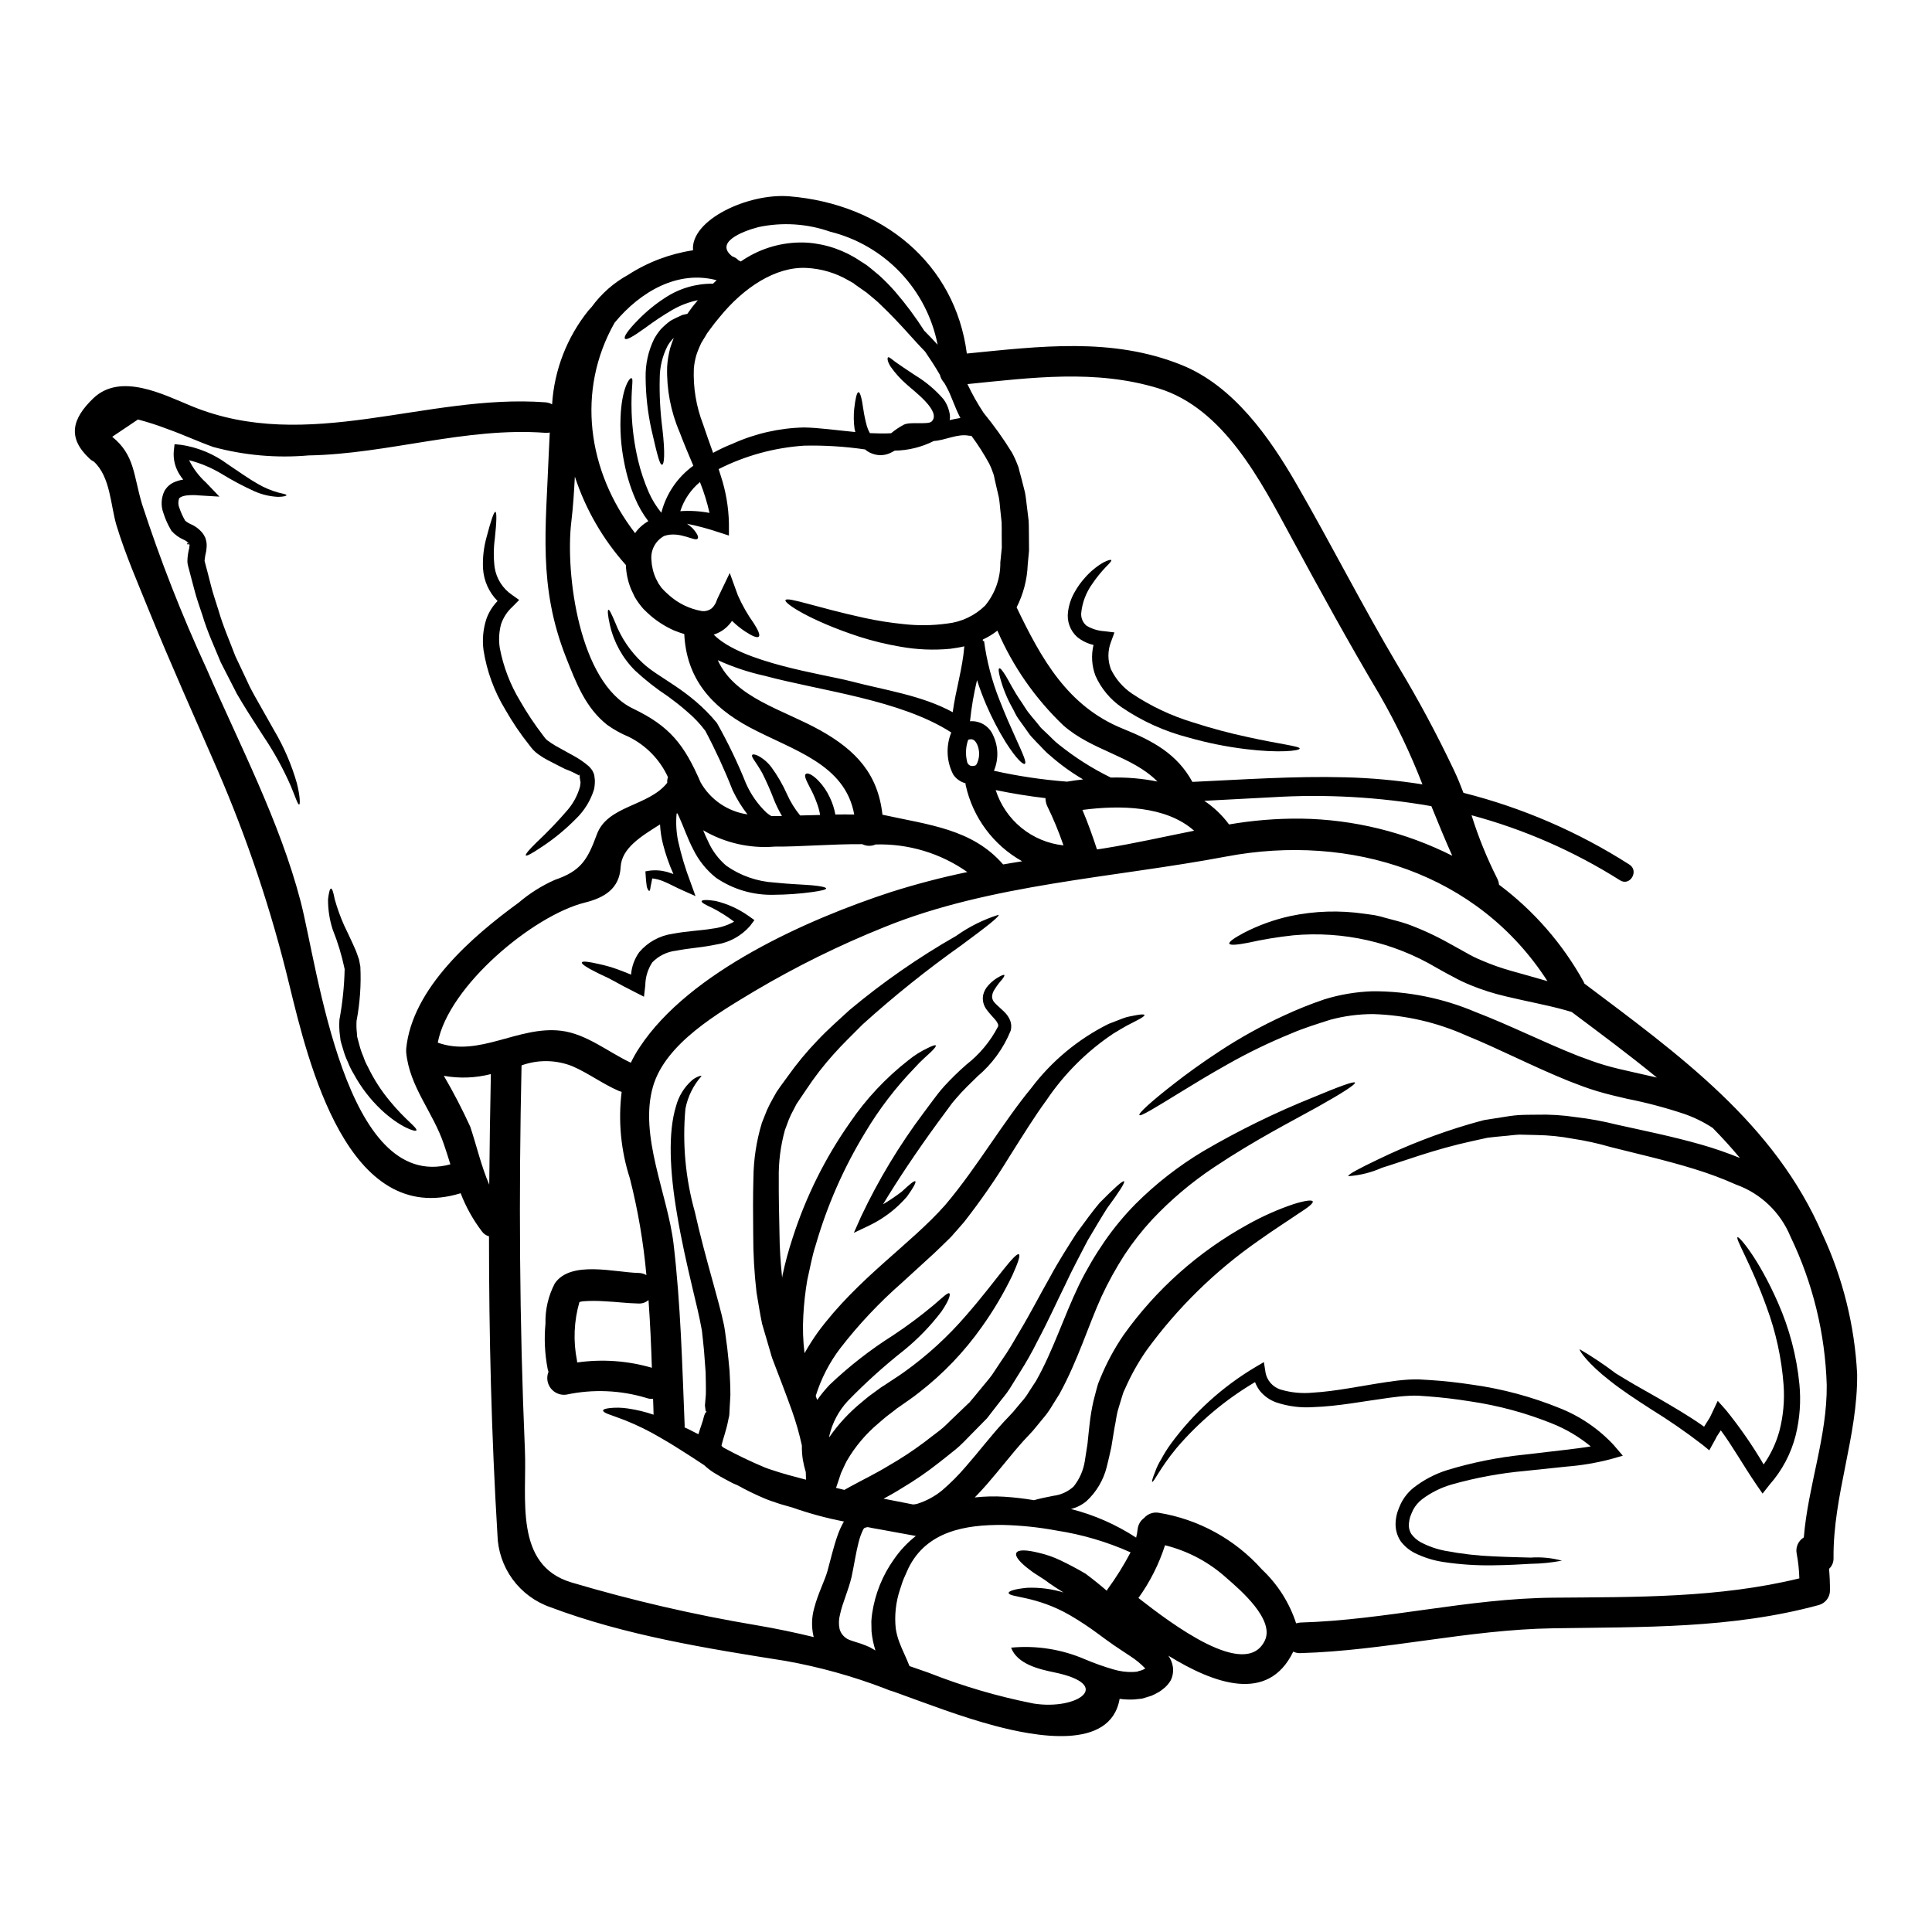 <?xml version="1.0" encoding="UTF-8"?>
<!-- Uploaded to: SVG Repo, www.svgrepo.com, Generator: SVG Repo Mixer Tools -->
<svg fill="#000000" width="800px" height="800px" version="1.1" viewBox="144 144 512 512" xmlns="http://www.w3.org/2000/svg">
 <g>
  <path d="m370.27 219.09-0.16-0.078-1.238-0.699h-0.004c-3.402-1.988-7.234-3.121-11.172-3.309-8.121-0.395-16.621 5.184-22.992 13.035l-1.324 1.617-1.352 1.805-0.672 0.922c-0.133 0.211-0.301 0.539-0.461 0.789l-0.996 1.621h0.004c-0.543 1.086-1.004 2.215-1.379 3.371-0.336 1.164-0.555 2.356-0.648 3.562-0.199 4.981 0.617 9.949 2.406 14.602 0.863 2.617 1.805 5.18 2.695 7.691v-0.004c1.652-0.906 3.359-1.711 5.117-2.398 5.965-2.711 12.418-4.184 18.973-4.332 3.914 0.055 8.715 0.754 13.598 1.211-0.055-0.27-0.133-0.512-0.188-0.789l-0.004 0.004c-0.246-1.762-0.281-3.547-0.105-5.316 0.324-2.863 0.699-4.402 1.133-4.453 0.434-0.051 0.891 1.645 1.266 4.367l0.004 0.004c0.223 1.574 0.551 3.133 0.973 4.668 0.195 0.629 0.461 1.234 0.785 1.809 1.891 0.078 3.805 0.133 5.617 0.027 0.039-0.02 0.078-0.047 0.105-0.082 1-0.82 2.074-1.543 3.215-2.156 1.699-0.918 6.445 0.051 7.418-0.867 2.754-2.672-4.856-8.203-6.531-9.77-1.633-1.406-3.09-3.008-4.328-4.773-0.918-1.457-0.891-2.266-0.699-2.457 0.273-0.215 0.973 0.484 2.051 1.266 1.078 0.785 2.863 1.969 5.074 3.43l-0.004 0.004c2.84 1.703 5.387 3.84 7.559 6.34 0.715 0.945 1.23 2.031 1.512 3.184 0.098 0.352 0.172 0.715 0.211 1.078l0.027 0.703c-0.012 0.207-0.039 0.414-0.078 0.621 0.945-0.215 1.891-0.43 2.832-0.566-1.574-3.023-2.43-6.019-3.59-8.07-0.188-0.395-0.395-0.727-0.594-1.078h0.004c-0.168-0.199-0.324-0.406-0.461-0.621-0.375-0.477-0.633-1.027-0.758-1.621-1.32-2.293-2.668-4.328-3.914-6.152-0.051-0.082-0.133-0.133-0.188-0.215-2.832-2.863-6.504-7.367-11.465-12.09-1.215-1.266-2.566-2.238-3.938-3.426-0.789-0.539-1.598-1.105-2.43-1.699l-0.617-0.434-0.301-0.242zm5.723 362.29c-0.516-1.633-0.863-3.316-1.027-5.019-0.027-0.891-0.027-1.781-0.051-2.672 0.023-0.789 0.133-1.402 0.211-2.106 0.762-5.176 2.742-10.098 5.781-14.355 1.609-2.34 3.566-4.426 5.801-6.18-3.148-0.566-6.34-1.18-9.582-1.754-1.105-0.16-2.133-0.395-3.184-0.594-0.945 0.188-0.918 0.188-1.215 0.703-0.508 1.051-0.902 2.156-1.18 3.289-0.699 2.672-1.129 5.695-1.863 9.176-0.918 3.859-2.43 6.906-3.074 10.012-0.34 1.25-0.379 2.562-0.109 3.832 0.293 1.043 0.965 1.938 1.887 2.512l0.242 0.16h0.004c0.082 0.02 0.164 0.047 0.242 0.082 0.117 0.09 0.25 0.156 0.395 0.188 0.512 0.16 0.789 0.297 1.535 0.512 0.648 0.215 1.461 0.434 2 0.672l0.863 0.328 0.215 0.105 0.27 0.105 0.137 0.055 0.512 0.273c0.465 0.242 0.797 0.457 1.191 0.676zm5.481-63.957c-0.035 0.031-0.074 0.059-0.109 0.082l-0.16 0.133-0.352 0.273-1.379 1.051c-0.973 0.727-1.727 1.43-2.562 2.133-3.43 2.848-6.328 6.285-8.555 10.148-0.543 1.023-0.973 2.102-1.484 3.148-0.355 1.078-0.73 2.184-1.082 3.238l-0.238 0.672c0.727 0.188 1.457 0.352 2.211 0.539l1.457-0.812c3.457-1.887 7.019-3.613 10.234-5.586v0.004c3.219-1.844 6.328-3.883 9.305-6.102 1.43-1.078 2.832-2.188 4.234-3.238 1.402-1.051 2.59-2.402 3.859-3.562l3.695-3.543 0.242-0.215 0.105-0.082 0.395-0.484 0.84-1c0.539-0.672 1.078-1.324 1.617-1.969 1.051-1.324 2.211-2.59 3.148-3.887 0.863-1.297 1.727-2.594 2.562-3.859 1.754-2.457 3.266-5.117 4.75-7.664 3.023-5.047 5.512-9.957 8.016-14.328 2.363-4.402 4.883-8.266 7.019-11.633 2.363-3.238 4.371-5.992 6.18-8.125 3.938-3.996 6.18-5.992 6.477-5.695s-1.348 2.863-4.531 7.18c-1.461 2.293-3.148 5.152-5.117 8.473-1.781 3.481-3.914 7.34-6.019 11.898-2.211 4.457-4.453 9.5-7.312 14.844v0.004c-1.41 2.836-2.969 5.594-4.668 8.266-0.891 1.43-1.781 2.863-2.699 4.328-0.918 1.469-2.023 2.644-3.047 4.023-0.516 0.672-1.027 1.348-1.574 2.023l-0.789 1.023-0.395 0.516-0.238 0.297-0.109 0.105-0.242 0.242c-1.266 1.266-2.535 2.562-3.828 3.887-1.297 1.324-2.562 2.699-4.051 3.918-1.488 1.215-2.969 2.363-4.508 3.586v-0.004c-3.098 2.445-6.352 4.68-9.742 6.691-1.574 0.996-3.207 1.918-4.883 2.832 0.301 0.023 0.566 0.105 0.84 0.133 2.363 0.457 4.695 0.918 7.019 1.379 0.324-0.055 0.617-0.055 0.945-0.137l-0.008 0.004c2.469-0.762 4.766-1.992 6.762-3.629 2.25-1.938 4.344-4.043 6.266-6.301 3.316-3.777 6.34-7.773 9.984-11.766 0.863-0.918 1.75-1.812 2.562-2.727l2.184-2.617c0.77-0.844 1.449-1.77 2.027-2.754l1.863-2.863c4.535-8.043 7.258-16.867 11.387-25.445 1.98-4.019 4.254-7.887 6.801-11.574 2.445-3.523 5.188-6.828 8.203-9.879 5.379-5.367 11.395-10.051 17.914-13.949 9.309-5.449 19.008-10.203 29.016-14.223 6.988-2.918 10.926-4.371 11.172-3.938 0.242 0.438-3.316 2.754-9.93 6.449-6.613 3.695-16.406 8.637-27.445 16.004l-0.004 0.004c-5.961 3.965-11.445 8.602-16.352 13.816-2.676 2.891-5.113 5.992-7.285 9.281-2.297 3.551-4.344 7.254-6.129 11.09-3.481 7.613-6.234 16.867-11.172 25.879-0.676 1.105-1.379 2.211-2.078 3.32l0.004 0.004c-0.68 1.133-1.457 2.207-2.324 3.207l-2.59 3.148c-0.836 0.945-1.699 1.805-2.562 2.754-3.106 3.457-6.262 7.586-9.742 11.574-1 1.16-2.078 2.293-3.148 3.402 2.598-0.285 5.215-0.352 7.824-0.188 2.641 0.168 5.266 0.477 7.871 0.918 1.457-0.43 3.238-0.789 5.117-1.156v-0.004c2.004-0.238 3.879-1.094 5.371-2.453 1.555-1.938 2.578-4.242 2.969-6.691 0.242-1.512 0.488-3.047 0.727-4.668 0.188-1.727 0.328-3.375 0.566-5.312v-0.004c0.223-2.004 0.559-3.996 1-5.965 0.242-0.918 0.484-1.863 0.727-2.805l0.395-1.43 0.055-0.16 0.133-0.395 0.027-0.082 0.16-0.395 0.297-0.727v-0.004c1.645-4.027 3.707-7.871 6.156-11.469 8.641-12.145 19.914-22.18 32.977-29.359 3.898-2.184 7.992-4 12.227-5.422 2.996-0.918 4.746-1.133 4.965-0.676 0.215 0.457-1.18 1.574-3.805 3.238-2.508 1.727-6.231 4.074-10.629 7.207-11.457 7.981-21.492 17.824-29.688 29.125-2.207 3.191-4.098 6.586-5.648 10.145l-0.297 0.617-0.133 0.328-0.027 0.078-0.434 1.379c-0.273 0.918-0.566 1.863-0.84 2.777-0.566 1.805-0.645 3.375-1.023 5.019-0.301 1.812-0.594 3.562-0.863 5.262-0.355 1.754-0.812 3.543-1.215 5.207h0.004c-0.871 3.477-2.734 6.621-5.371 9.051-1.191 0.996-2.594 1.707-4.102 2.078 6.137 1.559 11.969 4.121 17.27 7.586 0.184-0.73 0.316-1.469 0.395-2.215 0.125-1.199 0.75-2.289 1.727-2.996 0.961-1.098 2.422-1.621 3.856-1.375 10.578 1.723 20.238 7.031 27.367 15.031 4.172 3.922 7.285 8.828 9.055 14.273 0.383-0.121 0.781-0.191 1.18-0.215 22.508-0.648 44.285-6.394 66.953-6.586 21.969-0.188 43.797 0.105 65.223-5.117v0.004c-0.059-2.191-0.293-4.375-0.699-6.531-0.355-1.699 0.402-3.434 1.887-4.328 1.105-13.625 6.207-26.719 6.07-40.398-0.414-13.652-3.695-27.062-9.629-39.363-2.641-6.406-7.867-11.395-14.387-13.734-3.617-1.613-7.328-3-11.117-4.152-7.504-2.32-15.004-3.996-22.129-5.801-3.309-0.965-6.68-1.707-10.09-2.219-3.144-0.594-6.332-0.918-9.531-0.969-1.535-0.027-3.047-0.055-4.531-0.109-1.488 0.055-2.918 0.301-4.328 0.395-1.414 0.094-2.805 0.297-4.156 0.434-1.352 0.297-2.672 0.566-3.938 0.863-10.281 2.238-18.379 5.367-24.008 7.086v-0.004c-2.832 1.27-5.863 2.027-8.957 2.238-0.16-0.395 2.695-1.969 8.043-4.508l-0.004 0.004c7.688-3.719 15.668-6.805 23.855-9.227 1.348-0.395 2.695-0.754 4.102-1.133 1.457-0.215 2.941-0.461 4.453-0.703 1.512-0.242 3.078-0.512 4.668-0.617s3.238-0.082 4.883-0.109v-0.004c3.449-0.086 6.898 0.129 10.309 0.648 3.621 0.422 7.211 1.078 10.742 1.969 7.043 1.574 14.652 3.078 22.586 5.344 3.441 0.988 6.828 2.16 10.148 3.508-2.266-2.754-4.695-5.394-7.203-7.957-2.34-1.535-4.859-2.777-7.504-3.699-4.965-1.66-10.031-3.004-15.164-4.019-2.594-0.594-5.238-1.215-7.871-2-1.324-0.395-2.641-0.836-3.965-1.32l-3.617-1.379c-9.875-3.996-18.566-8.582-27.16-12.062-7.793-3.504-16.203-5.438-24.75-5.691-3.797 0.004-7.582 0.5-11.25 1.484-3.402 1.078-7.262 2.289-10.309 3.613-5.84 2.375-11.52 5.125-17.004 8.23-4.914 2.754-9.055 5.289-12.438 7.367-6.801 4.184-10.578 6.504-10.902 6.074-0.324-0.43 2.941-3.457 9.281-8.391 3.148-2.457 7.125-5.371 11.957-8.531 5.469-3.598 11.207-6.773 17.16-9.496 3.473-1.613 7.031-3.039 10.66-4.266 4.129-1.273 8.414-1.988 12.734-2.129 9.383-0.039 18.676 1.836 27.312 5.508 9.008 3.457 17.973 7.988 27.199 11.633 1.18 0.434 2.406 0.895 3.617 1.324 1.105 0.406 2.269 0.785 3.484 1.133 2.363 0.703 4.883 1.27 7.445 1.84 2.051 0.457 4.156 0.941 6.297 1.43-7.336-6.019-15.027-11.715-22.586-17.379l-1.672-0.488c-4.59-1.297-9.879-2.238-15.871-3.668v-0.004c-3.195-0.742-6.328-1.746-9.363-2.996-1.559-0.637-3.082-1.367-4.559-2.188l-1.082-0.566-1.238-0.672-2.106-1.18v-0.004c-11.422-6.75-24.676-9.742-37.891-8.551-4.062 0.434-8.098 1.102-12.086 1.996-2.969 0.566-4.668 0.676-4.856 0.215-0.188-0.461 1.238-1.484 3.887-2.891l-0.004 0.004c3.883-2.004 8.012-3.492 12.277-4.426 6.441-1.363 13.078-1.57 19.594-0.621 0.918 0.137 1.863 0.242 2.805 0.395 0.949 0.184 1.887 0.418 2.809 0.703 1.863 0.512 3.832 0.969 5.746 1.617 3.898 1.422 7.668 3.164 11.281 5.207 1.434 0.812 2.863 1.594 4.266 2.363 1.324 0.777 2.703 1.465 4.125 2.051 2.656 1.152 5.387 2.113 8.18 2.883 3.148 0.895 6.297 1.754 9.336 2.644-18.395-28.617-52.141-39.254-85.129-33.02-29.656 5.613-62.5 7.266-90.602 18.703-11.859 4.758-23.332 10.414-34.328 16.922-9.496 5.723-23.664 13.82-26.984 25.34-3.75 12.988 3.891 28.578 5.453 41.668 1.891 16.027 2.293 32.086 2.945 48.195 0 0.16-0.027 0.297-0.027 0.457 0.566 0.242 1.133 0.516 1.699 0.812 0.617 0.297 1.324 0.672 1.969 1 0.566-1.945 1.18-3.32 1.512-4.883l0.324-0.789 0.352-0.273-0.27-0.188-0.188-1.484 0.242-2.914c0.051-1.969-0.027-3.938-0.055-5.883-0.133-1.941-0.297-3.887-0.434-5.801-0.105-0.973-0.188-1.941-0.297-2.914l-0.16-1.434c0-0.188-0.055-0.59-0.055-0.59l-0.105-0.648c-0.621-3.508-1.539-7.152-2.363-10.629-1.645-6.934-3.102-13.492-4.102-19.512-2.078-12.008-2.43-22.129-0.352-28.93v0.004c0.691-2.676 2.164-5.086 4.231-6.922 0.531-0.449 1.137-0.801 1.789-1.047 0.43-0.16 0.699-0.188 0.754-0.078h0.004c-2.176 2.449-3.648 5.441-4.266 8.66-0.84 9.207 0.012 18.488 2.512 27.391 1.297 5.828 2.996 12.172 4.914 19.051 0.918 3.457 1.969 6.961 2.805 10.93l0.133 0.789 0.133 0.836 0.188 1.43c0.137 0.973 0.242 1.918 0.395 2.918 0.215 1.996 0.434 4.047 0.621 6.125 0.109 2.106 0.215 4.238 0.215 6.422-0.055 1.105-0.133 2.211-0.188 3.316l-0.082 1.699-0.023 0.188v0.055s-0.055 0.457-0.055 0.395c-0.027 0.051-0.109 0.43-0.109 0.43l-0.16 0.789c-0.43 2.266-1.324 4.723-1.672 6.207l-0.004-0.004c0 0.117-0.02 0.238-0.055 0.352 0.156 0.188 0.34 0.352 0.543 0.488 3.578 1.953 7.258 3.719 11.023 5.289 0.621 0.211 1.238 0.484 1.863 0.645 2.777 0.945 5.828 1.754 8.957 2.562 0-0.672-0.027-1.348-0.055-2.023h-0.004c-0.328-1.086-0.594-2.195-0.785-3.316-0.188-1.234-0.27-2.477-0.246-3.723-0.676-3.113-1.551-6.176-2.617-9.176-0.918-2.539-1.836-5.047-2.805-7.559l-1.457-3.805-0.727-1.914-0.188-0.488-0.082-0.215-0.027-0.133-0.133-0.352-0.273-0.973c-0.754-2.562-1.512-5.117-2.238-7.637-0.566-2.699-0.996-5.512-1.457-8.203h-0.004c-0.609-5.195-0.906-10.422-0.891-15.652-0.055-5.117-0.082-9.84 0.051-14.762h0.004c0.043-4.957 0.797-9.879 2.238-14.625 0.461-1.133 0.895-2.293 1.352-3.402v0.004c0.492-1.102 1.043-2.172 1.648-3.215l0.863-1.539 1.023-1.484c0.648-0.863 1.27-1.727 1.891-2.59h-0.004c2.434-3.434 5.121-6.68 8.043-9.711 2.805-2.969 5.695-5.453 8.395-7.961v-0.004c8.816-7.371 18.27-13.945 28.254-19.645 3.438-2.453 7.246-4.348 11.277-5.613 0.27 0.457-3.266 3.211-9.742 7.984v0.004c-9.188 6.508-17.98 13.555-26.336 21.105-2.457 2.508-5.18 5.074-7.691 7.906-2.641 2.938-5.059 6.066-7.231 9.363-0.594 0.891-1.18 1.777-1.805 2.668l-0.789 1.18-0.676 1.324h-0.004c-0.492 0.883-0.934 1.793-1.32 2.723l-1.051 2.832v0.004c-1.152 4.184-1.699 8.508-1.617 12.848-0.027 4.586 0.078 9.609 0.188 14.465 0.023 3.938 0.297 7.871 0.699 11.766 0.055-0.273 0.078-0.539 0.133-0.812h0.004c0.707-3.281 1.59-6.523 2.644-9.715 3.488-10.879 8.598-21.168 15.164-30.52 4.285-6.309 9.531-11.91 15.543-16.598 1.578-1.289 3.309-2.375 5.156-3.234 1.238-0.621 1.941-0.84 2.078-0.648 0.137 0.188-0.328 0.789-1.324 1.754-0.996 0.969-2.59 2.266-4.266 4.156-5.039 5.211-9.457 10.988-13.164 17.215-5.652 9.293-10.043 19.289-13.062 29.738-0.969 2.918-1.484 6.019-2.211 9.148l-0.004-0.004c-0.551 3.199-0.914 6.426-1.078 9.664-0.188 3.297-0.078 6.602 0.324 9.875 1.094-1.941 2.289-3.824 3.59-5.641 10.578-14.277 24.527-23.223 33.73-33.676 4.402-5.184 8.367-10.957 12.008-16.219s7.152-10.359 10.742-14.703v-0.004c5.426-7.184 12.449-13.012 20.512-17.027 1.484-0.566 2.777-1.078 3.914-1.512 1.133-0.434 2.215-0.539 3.023-0.727 1.621-0.328 2.484-0.352 2.566-0.109 0.082 0.238-0.676 0.754-2.106 1.484-0.699 0.395-1.594 0.789-2.617 1.352-1.023 0.562-2.16 1.266-3.43 2.023l-0.004-0.004c-7.035 4.684-13.086 10.699-17.809 17.711-3.184 4.328-6.297 9.391-9.77 14.871-3.668 6.023-7.688 11.824-12.035 17.379l-1.805 2.078-0.918 1.023-0.461 0.543-0.617 0.645c-1.379 1.352-2.754 2.699-4.156 4.023-2.805 2.562-5.695 5.207-8.609 7.871-5.969 5.231-11.418 11.02-16.273 17.297-2.891 3.797-5.09 8.07-6.504 12.629 0.109 0.352 0.242 0.727 0.395 1.078h-0.004c1.012-1.441 2.129-2.801 3.348-4.074 5.137-4.883 10.742-9.246 16.73-13.035 3.769-2.488 7.391-5.191 10.848-8.094 2.402-2.051 3.672-3.32 4.078-3.051 0.406 0.273-0.164 2.051-2.106 4.856v0.004c-2.867 3.766-6.172 7.184-9.84 10.176-5.277 4.16-10.277 8.668-14.957 13.492-2.394 2.578-4.078 5.734-4.879 9.164-0.027 0.16-0.027 0.324-0.055 0.484l-0.004-0.004c2.41-3.481 5.301-6.606 8.582-9.281 0.973-0.812 1.969-1.672 2.918-2.32l1.402-1.023 0.922-0.676 0.699-0.43c1.805-1.242 3.668-2.363 5.367-3.59 6.082-4.348 11.617-9.414 16.488-15.086 4.238-4.856 7.394-9.055 9.715-11.953 2.316-2.902 3.75-4.43 4.184-4.156 0.434 0.273-0.215 2.238-1.754 5.641l-0.004-0.004c-2.309 4.785-5.023 9.363-8.117 13.684-4.617 6.527-10.172 12.336-16.484 17.234-1.754 1.43-3.699 2.672-5.641 4.074l-0.488 0.328zm254.69-9.309c0.16 16.594-6.418 32.191-6.258 48.805 0.031 1.07-0.398 2.106-1.184 2.836 0.16 1.863 0.242 3.75 0.242 5.719h0.004c-0.008 1.816-1.223 3.402-2.973 3.883-23.125 6.297-46.629 5.777-70.402 6.156-22.641 0.352-44.445 5.934-66.953 6.582-0.66 0.035-1.32-0.102-1.918-0.395-6.664 13.816-21.074 8.469-33.082 1.078 0.609 0.883 1.012 1.887 1.184 2.941 0.172 1.227-0.023 2.477-0.566 3.59-0.504 0.867-1.172 1.629-1.969 2.238-0.352 0.293-0.723 0.566-1.105 0.812-0.328 0.188-0.488 0.238-0.727 0.395l-0.676 0.352-0.188 0.078-0.238 0.109-0.164 0.078-0.512 0.164c-0.672 0.211-1.352 0.43-2.051 0.617-0.645 0.082-1.324 0.16-1.996 0.215l-0.008 0.004c-1.305 0.07-2.617 0.016-3.914-0.16-2.406 13.953-22.828 9.84-32.926 7.18-9.176-2.43-18-5.856-26.852-9.055h0.004c-0.859-0.227-1.699-0.527-2.508-0.891-8.496-3.25-17.277-5.688-26.23-7.285-20.832-3.293-42.555-6.773-62.367-14.25v0.004c-4.008-1.395-7.496-3.981-10-7.406-2.5-3.43-3.898-7.539-4.004-11.785-1.594-26.285-2.238-52.703-2.238-79.094-0.77-0.199-1.438-0.668-1.891-1.32-2.344-3.078-4.234-6.477-5.621-10.09-29.98 9.23-40.371-34.637-45.418-55.293-4.707-19.52-11.09-38.598-19.074-57.02-6.019-13.895-12.277-27.742-17.973-41.773-3.051-7.562-6.391-15.16-8.75-22.941-1.574-5.262-1.574-12.82-5.996-16.867-0.383-0.18-0.738-0.414-1.051-0.707-6.039-5.582-4.762-10.602 0.898-16.055 7.234-6.934 18.621-1 26.039 2.051 30.82 12.684 62.188-3.344 93.777-1 0.629 0.043 1.238 0.227 1.781 0.539 0.57-9.098 3.945-17.801 9.66-24.906l0.812-0.891v0.004c2.559-3.523 5.867-6.438 9.684-8.531 5.207-3.363 11.066-5.578 17.195-6.504-0.703-8.043 14.598-15.191 25.5-14.305 24.691 2.027 43.957 17.758 47.062 41.668 19.211-1.891 38.477-4.398 56.883 3.023 13.777 5.535 23.316 19.16 30.469 31.547 9.176 15.895 17.434 32.246 26.824 48.062 5.426 8.992 10.395 18.254 14.895 27.742 0.945 1.969 1.754 3.992 2.539 6.043 15.578 3.93 30.422 10.344 43.957 19 2.644 1.645 0.215 5.856-2.457 4.184-12.18-7.695-25.449-13.508-39.359-17.246 1.797 5.746 4.062 11.332 6.773 16.707 0.277 0.527 0.449 1.105 0.512 1.699 9.219 6.894 16.863 15.668 22.434 25.742 0.078 0.16 0.133 0.324 0.188 0.461 24.988 18.805 50.465 37.051 63.117 66.492l0.004-0.004c5.394 11.625 8.504 24.176 9.16 36.973zm-107.3-137.33c-1.945-4.328-3.75-8.742-5.535-13.141-13.918-2.441-28.074-3.234-42.176-2.363-6.019 0.301-12.008 0.648-18 0.945 2.527 1.695 4.746 3.812 6.559 6.262 6.324-1.09 12.738-1.605 19.16-1.539 13.902 0.219 27.574 3.582 39.992 9.836zm-7.906-18.918c-3.148-8.133-6.91-16.02-11.254-23.582-8.266-13.898-15.922-27.875-23.617-42.094-7.988-14.738-17.758-33.949-35.055-39.266-16.676-5.117-33.652-2.832-50.652-1.133v-0.004c1.246 2.644 2.68 5.199 4.293 7.637 2.746 3.34 5.262 6.867 7.527 10.551 0.562 1.035 1.047 2.109 1.457 3.215l0.16 0.395 0.082 0.238 0.023 0.055 0.027 0.109 0.055 0.211 0.215 0.867 0.484 1.777c0.301 1.18 0.594 2.406 0.918 3.617 0.242 1.238 0.355 2.484 0.516 3.723 0.16 1.238 0.297 2.512 0.457 3.777 0.082 1.297 0.055 2.644 0.082 3.969 0.027 1.324 0.027 2.672 0.027 4.019-0.109 1.242-0.242 2.512-0.352 3.75l0.004 0.004c-0.16 3.918-1.164 7.758-2.941 11.254 6.508 13.547 13.465 26.234 28.176 32.168 8.016 3.238 14.355 6.691 18.406 14.086 13.465-0.621 26.957-1.574 40.539-1.215h-0.004c6.844 0.172 13.664 0.797 20.426 1.871zm-41.777 226.93c2.699-5.559-6.477-13.438-10.094-16.57-4.641-4.215-10.258-7.207-16.344-8.715-1.602 5-3.981 9.715-7.047 13.977 8.688 6.773 28.414 21.777 33.484 11.309zm-31.68 7.383-0.133-0.164h-0.004c-1.121-1.152-2.371-2.172-3.723-3.047-1.539-1.027-3.078-2.027-4.535-3.023s-2.777-2-4.102-2.969c-2.356-1.75-4.805-3.371-7.34-4.856-9.121-5.316-16.355-4.723-16.355-5.996 0-0.484 1.699-1.051 4.969-1.348v0.004c3.231-0.121 6.461 0.297 9.555 1.238-1.379-0.836-2.699-1.699-3.887-2.535-1.645-1.297-3.543-2.266-4.828-3.293-2.754-2.023-4.211-3.723-3.777-4.641s2.668-0.863 5.992-0.027h-0.004c1.949 0.441 3.84 1.102 5.641 1.965 2.102 0.996 4.367 2.184 6.691 3.543 2.051 1.535 3.969 3.074 5.641 4.535 0.051-0.125 0.113-0.242 0.188-0.355 2.281-3.117 4.328-6.398 6.125-9.82-6.242-2.789-12.832-4.731-19.59-5.773-4.676-0.875-9.414-1.371-14.168-1.488-10.062-0.105-20.266 1.676-25.098 11.414-0.395 0.863-0.789 1.777-1.211 2.723-0.426 0.945-0.676 1.969-1.055 3.023v0.004c-1.105 3.324-1.484 6.848-1.105 10.336 0.191 1.215 0.508 2.406 0.941 3.559 0.672 1.836 1.754 3.938 2.699 6.34 1.672 0.594 3.375 1.18 5.117 1.781l0.004 0.004c8.996 3.555 18.301 6.281 27.793 8.148 11.547 1.836 21.48-4.992 5.367-8.285-4.074-0.836-9.742-2.211-11.359-6.531h0.004c6.695-0.641 13.445 0.43 19.617 3.106 2.453 1.035 4.969 1.93 7.527 2.668 1.66 0.5 3.387 0.727 5.117 0.68l1.078-0.082c0.297-0.117 0.605-0.207 0.918-0.27 0.453-0.133 0.887-0.32 1.289-0.566zm-10.875-217.36c7.871-1.266 15.844-3.078 23.828-4.668-7.445-6.613-19.617-6.828-29.602-5.512 1.457 3.43 2.699 6.934 3.859 10.469 0.645-0.07 1.266-0.199 1.914-0.289zm1.754-18.754c4.144-0.113 8.293 0.238 12.359 1.051-6.691-6.797-17.32-8.148-24.961-14.895-7.449-7.109-13.387-15.645-17.461-25.094-1.188 0.938-2.481 1.73-3.859 2.359v0.395l0.324-0.027c0.715 5.375 2.094 10.641 4.102 15.676 1.621 4.156 3.051 7.34 4.156 9.77 2.211 4.883 3.051 6.773 2.539 7.125-0.395 0.273-2.106-1.078-5.074-5.746-1.926-3.121-3.621-6.375-5.074-9.742-0.949-2.188-1.785-4.422-2.512-6.691-0.859 3.59-1.48 7.231-1.859 10.902 2.633-0.215 5.102 1.289 6.125 3.723 1.414 2.957 1.492 6.375 0.215 9.391 6.383 1.426 12.855 2.387 19.375 2.887 1.379-0.242 2.805-0.434 4.262-0.594h0.004c-3.133-1.832-6.078-3.965-8.797-6.367-1.324-1.051-2.363-2.363-3.453-3.402-0.516-0.539-1.027-1.078-1.512-1.617-0.484-0.539-0.84-1.133-1.242-1.672-0.789-1.078-1.512-2.106-2.184-3.051-0.672-0.945-1.078-1.996-1.574-2.859h-0.004c-1.391-2.481-2.469-5.125-3.211-7.871-0.457-1.699-0.512-2.484-0.238-2.594 0.273-0.109 0.789 0.516 1.699 1.969 0.914 1.453 2.023 3.914 4.207 7.016 0.539 0.789 1.055 1.699 1.699 2.566 0.645 0.867 1.43 1.75 2.238 2.723 0.395 0.488 0.789 0.973 1.215 1.512l1.484 1.406c1.051 0.945 2.023 2.102 3.289 3.047l0.004-0.004c4.234 3.406 8.836 6.328 13.719 8.711zm-12.547 17.973c-1.223-3.578-2.668-7.074-4.332-10.473-0.289-0.641-0.438-1.344-0.434-2.047-4.414-0.52-8.812-1.23-13.195-2.137 1.25 3.922 3.613 7.394 6.805 9.996 3.188 2.602 7.062 4.219 11.156 4.66zm-15.992 5.047c1.672-0.324 3.375-0.539 5.047-0.836h-0.004c-7.629-4.266-13.074-11.594-14.957-20.133-0.043-0.176-0.062-0.359-0.055-0.539-1.332-0.348-2.496-1.176-3.262-2.324-1.785-3.461-1.973-7.531-0.512-11.141-13.492-8.691-34.465-10.984-49.52-15.031-4.254-0.938-8.395-2.324-12.359-4.129 4.531 10.062 17.352 13.086 27.203 18.621 9.387 5.258 15.273 11.547 16.434 22.34h0.027c12.301 2.699 23.797 3.777 31.957 13.172zm-0.352-83.816c0-1.18-0.027-2.293-0.027-3.43 0-1.133 0.027-2.262-0.023-3.398-0.137-1.133-0.242-2.266-0.355-3.375-0.109-1.105-0.188-2.238-0.395-3.32l-0.727-3.148-0.352-1.539-0.16-0.789-0.055-0.188-0.027-0.082v-0.082l-0.078-0.238v-0.004c-0.32-0.992-0.715-1.957-1.184-2.887-1.387-2.539-2.945-4.977-4.672-7.297-0.223 0.016-0.449 0.008-0.672-0.027-2.996-0.594-6.207 1.215-9.285 1.406v-0.004c-3.219 1.629-6.766 2.504-10.371 2.559-0.477 0.289-0.973 0.543-1.484 0.758-1.438 0.574-3.039 0.582-4.484 0.027-0.691-0.246-1.332-0.621-1.883-1.105-5.352-0.785-10.758-1.121-16.164-1-7.887 0.531-15.586 2.641-22.641 6.207 0.184 0.566 0.375 1.133 0.539 1.699 1.352 4.086 2.09 8.352 2.184 12.652v3.266l-2.832-0.918v0.004c-2.707-0.91-5.469-1.652-8.266-2.211 0.48 0.336 0.941 0.707 1.375 1.105 1.297 1.402 1.754 2.402 1.457 2.777-0.484 1.105-4.723-2.106-8.902-0.648-2.285 1.246-3.609 3.727-3.375 6.316 0.078 1.707 0.477 3.383 1.184 4.938l0.648 1.242 0.055 0.105v0.027l0.27 0.352 0.488 0.727 0.789 0.84c0.395 0.352 0.699 0.699 1.105 1.023h-0.004c2.465 2.25 5.523 3.75 8.812 4.328 0.945 0.121 1.898-0.141 2.644-0.73 0.367-0.336 0.676-0.727 0.918-1.16 0.273-0.484 0.434-1.105 0.703-1.645l3.148-6.559 2.156 5.938h0.004c1.145 2.602 2.559 5.082 4.211 7.394 1.211 1.891 1.727 3.148 1.324 3.543-0.406 0.395-1.645-0.078-3.543-1.324h-0.004c-1.184-0.781-2.293-1.664-3.32-2.644-0.074-0.078-0.152-0.148-0.238-0.211-0.227 0.348-0.48 0.68-0.758 0.992-1.09 1.242-2.5 2.156-4.078 2.648 7.367 7.504 29.062 10.469 36.324 12.359 9.148 2.402 18.727 3.695 27.012 8.203 0.789-5.852 2.617-11.574 3.074-17.457-1.238 0.297-2.484 0.484-3.668 0.645h0.004c-4.434 0.43-8.906 0.242-13.289-0.547-3.684-0.625-7.316-1.508-10.875-2.644-12.953-4.234-19.973-8.879-19.566-9.688 0.434-1 8.148 1.918 20.859 4.695 3.43 0.746 6.898 1.297 10.391 1.645 3.84 0.441 7.719 0.395 11.551-0.133 3.816-0.406 7.383-2.09 10.117-4.777 2.656-3.219 4.082-7.273 4.019-11.441 0.141-1.273 0.246-2.527 0.379-3.773zm-6.516 56.934c0.676-1.555 0.676-3.32 0-4.879-0.621-1.301-1.297-1.648-2.402-1.27h0.004c-0.648 1.836-0.754 3.824-0.301 5.723 0.051 0.402 0.273 0.762 0.609 0.988 0.336 0.227 0.754 0.297 1.148 0.191 0.539-0.047 0.648-0.129 0.941-0.754zm-2.617 28.902c-7.102-5-15.629-7.566-24.312-7.312-1.133 0.504-2.43 0.477-3.543-0.078-8.203-0.055-16.406 0.699-23.18 0.645h0.004c-6.621 0.543-13.246-0.969-18.973-4.328 0.434 1.082 0.891 2.133 1.379 3.106h-0.004c1.105 2.422 2.727 4.57 4.754 6.297 3.766 2.644 8.191 4.184 12.785 4.453 4.102 0.434 7.586 0.516 9.957 0.727 2.375 0.211 3.723 0.543 3.723 0.84 0 0.297-1.324 0.621-3.668 0.945h0.004c-3.383 0.465-6.789 0.707-10.203 0.727-5.457 0.148-10.82-1.426-15.328-4.508-2.531-2.016-4.586-4.57-6.016-7.477-1.539-2.914-2.535-5.992-3.828-8.797h-0.004c-0.125-0.289-0.27-0.57-0.434-0.84-0.055 0.027-0.105 0.082-0.16 0.109-0.223 2.426-0.094 4.871 0.395 7.258 0.824 3.723 1.926 7.375 3.289 10.934l1.324 3.668-3.402-1.512c-2.023-0.891-3.543-1.777-5.019-2.363h0.004c-0.973-0.418-2-0.691-3.051-0.809-0.16 0.945-0.324 1.594-0.43 2.133-0.082 0.754-0.188 1.18-0.355 1.18-0.164 0-0.395-0.324-0.645-1.051-0.172-1.098-0.277-2.207-0.324-3.316l-0.055-0.812 0.918-0.16c1.594-0.23 3.219-0.129 4.773 0.293 0.566 0.16 1.133 0.395 1.727 0.566h0.004c-1.148-2.547-2.07-5.191-2.758-7.902-0.438-1.715-0.699-3.469-0.785-5.238-5.117 3.211-10.176 6.316-10.441 11.281-0.301 5.801-4.402 8.18-9.523 9.445-13.602 3.402-36.082 22.043-38.941 37.105 10.984 3.969 21.32-4.508 32.668-3.148 6.746 0.812 12.469 5.641 18.5 8.473h-0.004c0.672-1.414 1.445-2.777 2.32-4.078 13.168-20.051 44.605-33.973 66.68-41.18v0.004c6.633-2.102 13.367-3.863 20.18-5.277zm-11.227-143.27c0.973 0.973 2.129 2.188 3.344 3.512h0.004c-1.406-7.188-4.832-13.824-9.883-19.133-5.047-5.305-11.504-9.059-18.613-10.82-6.094-2.137-12.656-2.559-18.973-1.215-4.723 1.238-11.602 4.156-6.934 7.773 0.082 0.023 0.133 0.051 0.215 0.078 0.523 0.195 0.996 0.508 1.379 0.918 0.203 0.133 0.422 0.25 0.645 0.348 0.539-0.352 1.078-0.727 1.645-1.051 4.828-2.894 10.414-4.266 16.031-3.934 5.004 0.367 9.824 2.043 13.977 4.856l1.434 0.918 0.16 0.109c0.105 0.059 0.207 0.133 0.297 0.211l0.301 0.242 0.59 0.461c0.789 0.645 1.539 1.297 2.293 1.914 1.484 1.352 2.891 2.785 4.211 4.297 2.82 3.273 5.402 6.746 7.727 10.387zm-23.746 128.02c1.672-0.027 3.32-0.027 4.996 0-2.43-13.469-16.246-16.977-27.77-23.129-10.203-5.481-16.703-12.988-17.27-24.691-0.918-0.273-1.805-0.594-2.672-0.945l-0.004 0.004c-2.254-1-4.352-2.316-6.231-3.914-0.566-0.461-1.055-1-1.594-1.484-0.539-0.484-1.078-1.242-1.574-1.867l-0.512-0.754-0.238-0.375-0.242-0.395-0.133-0.242c-0.301-0.648-0.594-1.297-0.895-1.918h-0.004c-0.836-2.039-1.305-4.211-1.379-6.414-6.078-6.789-10.68-14.766-13.516-23.422-0.215 4.023-0.461 8.043-0.945 12.035-1.621 13.602 2.051 42.582 16.301 49.414 9.82 4.695 13.625 9.551 17.973 19.59l-0.004-0.004c2.609 4.59 7.191 7.719 12.418 8.477-1.543-1.984-2.859-4.129-3.938-6.398-2.109-5.379-4.523-10.637-7.231-15.742-1.402-1.871-3.012-3.574-4.801-5.074-1.699-1.512-3.402-2.805-5.047-4.023-3.109-2.043-6.047-4.348-8.773-6.879-3.316-3.312-5.625-7.492-6.664-12.059-0.621-2.754-0.648-3.969-0.395-4.051 0.254-0.082 0.812 1.051 1.863 3.543 1.559 3.992 4.004 7.582 7.152 10.496 4.262 4.102 12.441 7.086 19.727 15.949 2.938 5.191 5.523 10.574 7.742 16.109 1.27 2.859 3.086 5.445 5.344 7.613 0.422 0.363 0.875 0.688 1.352 0.973 0.891 0 1.836 0 2.805-0.027-0.777-1.34-1.461-2.727-2.051-4.156-0.926-2.445-1.977-4.844-3.148-7.18-1.836-3.289-3.047-4.289-2.668-4.856 0.16-0.215 0.617-0.188 1.512 0.215 1.387 0.738 2.594 1.77 3.543 3.023 1.648 2.254 3.047 4.676 4.18 7.231 0.898 2.004 2.059 3.883 3.457 5.582 1.754-0.051 3.543-0.078 5.289-0.133-0.18-1.086-0.473-2.156-0.867-3.184-0.516-1.441-1.148-2.84-1.887-4.184-1.082-2.102-1.488-3.047-1.055-3.481 0.352-0.352 1.512-0.133 3.375 1.777v0.004c1.25 1.305 2.269 2.809 3.023 4.453 0.684 1.426 1.172 2.938 1.453 4.492zm2.266 187.36c-4.637-0.895-9.199-2.133-13.652-3.703-1.266-0.395-2.238-0.594-3.695-1.078-1.242-0.434-2.512-0.812-3.672-1.324l-0.004 0.004c-2.481-1.051-4.902-2.234-7.258-3.543l-0.512-0.215-0.395-0.16-0.594-0.297-1.539-0.812c-1.051-0.566-2.074-1.133-3.148-1.812v0.004c-0.906-0.574-1.754-1.234-2.535-1.969-2.266-1.484-4.402-2.914-6.422-4.156-1.672-1.078-3.238-2.023-4.75-2.887-0.094-0.047-0.184-0.105-0.27-0.164-3.066-1.82-6.269-3.398-9.578-4.723-1.781-0.648-3.238-1.215-4.289-1.574-1.051-0.359-1.539-0.754-1.512-1.027 0.027-0.273 0.621-0.484 1.727-0.617v-0.004c1.617-0.172 3.25-0.137 4.856 0.109 2.312 0.332 4.59 0.883 6.797 1.645-0.023-1.402-0.078-2.805-0.133-4.207-0.586 0.055-1.176-0.02-1.727-0.219-6.894-2.09-14.211-2.394-21.254-0.891-1.574 0.223-3.144-0.414-4.121-1.668-0.977-1.254-1.207-2.934-0.605-4.402-0.113-0.262-0.195-0.531-0.242-0.812-0.754-3.938-0.945-7.961-0.566-11.953-0.098-3.707 0.758-7.379 2.484-10.66 4.262-6.18 16.004-2.863 22.207-2.754 0.719 0.016 1.426 0.211 2.055 0.566-0.773-8.641-2.238-17.211-4.375-25.617-2.394-7.394-3.137-15.223-2.184-22.938-0.215-0.055-0.461-0.137-0.676-0.215-4.328-1.863-8.098-4.723-12.387-6.586-4.312-1.711-9.102-1.789-13.465-0.215-0.754 33.977-0.566 68.004 0.891 101.94 0.566 12.66-3.023 30.496 12.332 35.082h-0.004c16.09 4.777 32.457 8.562 49.008 11.336 5.394 0.918 10.391 1.969 15.219 3.148-0.027-0.105-0.082-0.242-0.105-0.352-0.531-2.391-0.465-4.875 0.188-7.234 1.055-4.074 2.832-7.336 3.566-10.008 0.836-3.051 1.574-6.297 2.641-9.309 0.449-1.297 1.016-2.543 1.699-3.731zm-34.703-328.03c0.328-0.297 0.648-0.621 0.973-0.918-10.199-2.727-20.156 2.914-27.039 11.254-10.199 17.973-7.231 39.359 5.43 55.777 0.133-0.16 0.238-0.352 0.352-0.512h-0.004c0.871-1.082 1.938-1.992 3.148-2.676-1.441-1.891-2.633-3.957-3.543-6.148-1.262-2.973-2.199-6.066-2.809-9.23-0.914-4.453-1.227-9.008-0.926-13.543 0.512-6.883 2.43-9.203 2.832-8.961 0.617 0.215-0.188 2.566 0.023 9.012v0.004c0.152 4.273 0.719 8.52 1.699 12.684 0.684 2.894 1.625 5.719 2.809 8.445 0.863 1.984 2 3.84 3.371 5.512 1.277-5.019 4.277-9.43 8.477-12.465-1.18-2.777-2.43-5.723-3.641-8.906-2.352-5.465-3.473-11.375-3.297-17.32 0.102-1.68 0.375-3.344 0.812-4.965 0.27-0.891 0.594-1.777 0.945-2.672v-0.004c-0.68 0.648-1.254 1.395-1.703 2.219-1.312 2.613-2.004 5.492-2.019 8.418-0.109 4.465 0.125 8.93 0.699 13.355 0.789 6.828 0.484 9.609-0.105 9.609-0.59 0-1.215-2.43-2.754-9.148h-0.004c-1.016-4.582-1.543-9.262-1.574-13.953-0.074-3.535 0.695-7.039 2.246-10.215 0.512-0.93 1.117-1.809 1.805-2.617 0.781-0.809 1.629-1.547 2.535-2.211 1-0.566 2.078-1.055 3.148-1.539 0.43-0.082 0.863-0.188 1.324-0.301l1.32-1.836 1.461-1.777h-0.004c-2.371 0.488-4.648 1.352-6.746 2.562-2.445 1.434-4.812 3-7.086 4.695-3.543 2.562-5.117 3.375-5.477 2.941s0.484-1.941 3.613-5.117h0.004c2.121-2.16 4.473-4.082 7.016-5.723 3.762-2.484 8.18-3.785 12.688-3.731zm-0.918 60.746v-0.004c-0.617-2.742-1.445-5.43-2.481-8.039 0-0.055-0.027-0.082-0.055-0.133v-0.004c-2.434 2.027-4.238 4.703-5.207 7.715 2.59-0.18 5.191-0.023 7.742 0.461zm-11.199 71.512c-0.047-0.504 0.02-1.012 0.191-1.488-2.144-4.668-5.832-8.449-10.441-10.711-2.004-0.828-3.906-1.887-5.668-3.148-5.801-4.586-8.23-11.145-10.902-17.863-7.445-18.836-5.34-34.273-4.586-53.945 0.078-1.863 0.16-3.75 0.27-5.664h-0.004c-0.383 0.082-0.773 0.109-1.16 0.078-21.156-1.574-41.664 5.613-62.77 5.992-8.484 0.742-17.035-0.016-25.258-2.242-3.996-1.43-7.871-3.238-11.875-4.668-2.637-1.02-5.332-1.895-8.066-2.617-2.266 1.539-4.535 3.051-6.824 4.586 5.988 4.856 5.582 10.059 7.902 17.844 4.832 14.848 10.535 29.398 17.082 43.578 8.691 20.023 19.406 40.477 24.934 61.66 4.617 17.73 11.715 77.234 39.699 69.73-0.543-1.75-1.105-3.543-1.727-5.34-2.891-8.559-9.098-15.164-9.984-24.34h-0.004c-0.012-0.152-0.012-0.309 0-0.461-0.012-0.145-0.012-0.289 0-0.434 1.539-16.109 17.648-29.914 29.848-38.805 2.879-2.453 6.098-4.477 9.555-6.012 6.934-2.363 8.66-5.34 11.121-12.031 2.832-7.738 13.73-7.414 18.668-13.699zm-4.074 155.03c-0.188-5.992-0.461-11.98-0.891-17.949h0.004c-0.723 0.637-1.66 0.965-2.621 0.922-3.019-0.055-6.016-0.461-9.055-0.594-1.887-0.137-3.781-0.137-5.668 0-0.332 0.035-0.656 0.109-0.973 0.215-1.453 5.035-1.672 10.348-0.645 15.488 0.027 0.168 0.043 0.34 0.051 0.512 6.625-0.941 13.375-0.465 19.797 1.406zm-43.102-48.523c0.078-9.793 0.238-19.562 0.43-29.305-4.074 1.047-8.328 1.203-12.465 0.457 2.566 4.387 4.906 8.898 7.016 13.52 1.68 5.047 2.894 10.418 5.019 15.328z"/>
  <path d="m620.86 510.81c0.441 4.527 0.113 9.098-0.973 13.516-1.223 4.856-3.59 9.344-6.906 13.094l-0.082 0.105-1.805 2.293-1.727-2.512c-3.481-5.117-6.207-10.035-9.336-14.25l-0.215 0.324-0.863 1.324h-0.004c-0.176 0.391-0.375 0.77-0.594 1.133l-1.379 2.512-1.891-1.539c-4.344-3.344-8.855-6.457-13.52-9.336-4.207-2.699-7.93-5.18-10.82-7.477-5.965-4.617-8.336-8.152-8.098-8.418v-0.004c3.301 1.934 6.484 4.059 9.531 6.371 3.047 1.918 6.824 4.074 11.199 6.531 3.723 2.184 7.93 4.562 12.227 7.609l0.672-1.078 0.863-1.379 0.566-1.18 1.512-3.211 2.188 2.457-0.004-0.008c3.684 4.551 7.019 9.367 9.984 14.41 1.898-2.703 3.316-5.715 4.184-8.906 1.02-3.941 1.391-8.023 1.105-12.086-0.52-7.09-2.035-14.066-4.508-20.727-4.156-11.547-8.336-18.078-7.691-18.5 0.395-0.297 5.586 5.668 10.688 17.32v-0.004c3.035 6.856 4.961 14.152 5.695 21.613z"/>
  <path d="m571.8 527.13 2.262 2.644-3.289 0.941c-3.785 0.98-7.648 1.633-11.547 1.941-3.672 0.395-7.289 0.754-10.824 1.133v0.004c-6.664 0.586-13.262 1.797-19.699 3.617-2.801 0.809-5.434 2.117-7.769 3.856-1.004 0.762-1.832 1.727-2.43 2.836-0.188 0.395-0.621 1.352-0.789 1.863v-0.004c-0.16 0.527-0.266 1.074-0.32 1.621-0.137 1.023 0.082 2.059 0.617 2.941 0.652 0.879 1.48 1.613 2.43 2.156 2.09 1.109 4.34 1.891 6.668 2.324 4.203 0.797 8.461 1.285 12.734 1.453 3.805 0.188 7.086 0.242 9.77 0.324 2.797-0.195 5.606 0.078 8.309 0.812-2.723 0.52-5.488 0.801-8.266 0.836-2.699 0.16-5.992 0.352-9.84 0.395-4.422 0.082-8.844-0.203-13.219-0.863-2.695-0.395-5.309-1.215-7.746-2.426-1.438-0.75-2.691-1.809-3.668-3.102-0.996-1.512-1.461-3.312-1.324-5.117 0.059-0.891 0.223-1.77 0.484-2.617 0.254-0.754 0.551-1.492 0.891-2.215 0.785-1.59 1.898-2.996 3.266-4.129 2.684-2.113 5.727-3.723 8.984-4.75 6.66-2.027 13.504-3.402 20.43-4.102 3.543-0.434 7.152-0.84 10.848-1.266 2.238-0.273 4.562-0.539 6.801-0.918-3.008-2.481-6.375-4.492-9.984-5.965-7.09-2.879-14.504-4.891-22.074-5.992-3.672-0.59-7.367-1.023-10.93-1.297l-2.695-0.188c-0.812-0.027-1.648-0.027-2.484 0.027-1.699 0.082-3.43 0.273-5.156 0.512-6.879 0.922-13.57 2.266-20.156 2.484-3.332 0.242-6.676-0.18-9.84-1.238-1.691-0.594-3.191-1.641-4.332-3.023-0.551-0.723-0.996-1.516-1.32-2.363-7.852 4.644-14.879 10.551-20.805 17.484-4.426 5.344-6.043 9.176-6.445 8.934-0.16-0.082 0.133-1.027 0.836-2.805h-0.004c0.402-1.102 0.918-2.156 1.539-3.148 0.762-1.422 1.617-2.793 2.562-4.102 6.07-8.258 13.742-15.207 22.559-20.43l2.106-1.238 0.395 2.484c0.301 2.293 1.934 4.191 4.156 4.828 2.723 0.797 5.57 1.062 8.391 0.789 6.152-0.352 12.684-1.781 19.75-2.832 1.781-0.273 3.59-0.488 5.512-0.621 0.945-0.055 1.918-0.078 2.918-0.055l2.777 0.164c3.75 0.238 7.531 0.645 11.359 1.238v-0.004c7.957 1.109 15.746 3.203 23.184 6.234 5.492 2.188 10.422 5.578 14.422 9.93z"/>
  <path d="m474.7 339.34c8.418 1.863 13.738 2.402 13.738 3.023 0 0.621-5.512 1.238-14.277 0.16-5.152-0.625-10.25-1.652-15.242-3.078-6.312-1.629-12.293-4.34-17.68-8.012-3.035-2.098-5.438-4.992-6.934-8.363-0.984-2.606-1.16-5.445-0.512-8.152-1.582-0.363-3.062-1.082-4.328-2.102-1.867-1.684-2.773-4.18-2.43-6.668 0.234-1.875 0.852-3.688 1.805-5.316 0.746-1.324 1.633-2.566 2.648-3.695 1.391-1.602 3.031-2.969 4.856-4.047 1.266-0.648 2.023-0.84 2.156-0.648 0.133 0.188-0.395 0.789-1.402 1.781-1.328 1.387-2.539 2.887-3.617 4.481-1.629 2.254-2.644 4.894-2.938 7.66-0.145 1.328 0.391 2.637 1.43 3.481 1.43 0.844 3.039 1.332 4.695 1.434l2.672 0.324-0.918 2.512v-0.004c-0.906 2.344-0.906 4.941 0 7.285 1.254 2.578 3.16 4.785 5.531 6.398 4.992 3.336 10.453 5.914 16.203 7.652 4.777 1.547 9.633 2.848 14.543 3.894z"/>
  <path d="m411.5 413.99c0.488 0.945 0.617 2.043 0.355 3.078l-0.027 0.105c-1.906 4.672-4.918 8.812-8.773 12.062-1.863 1.836-3.801 3.641-5.512 5.664-0.395 0.488-0.918 1.027-1.242 1.461l-1.266 1.723c-0.863 1.18-1.727 2.32-2.59 3.512-5.668 7.769-10.605 15.191-14.438 21.562h-0.004c1.727-1.027 3.394-2.156 4.992-3.375 2.027-1.891 3.266-2.945 3.562-2.727 0.297 0.215-0.457 1.645-2.211 4.078h-0.004c-2.75 3.191-6.133 5.781-9.93 7.609l-4.129 1.969 1.891-4.262v-0.004c4.594-9.73 10.164-18.969 16.621-27.578l2.594-3.481 1.297-1.699c0.539-0.699 0.996-1.18 1.484-1.754l-0.004-0.004c1.871-2.043 3.852-3.981 5.938-5.801 3.492-2.719 6.356-6.16 8.391-10.09 0.074-0.223 0.062-0.461-0.023-0.676-0.18-0.414-0.426-0.797-0.73-1.133-0.672-0.812-1.574-1.672-2.289-2.699h-0.004c-0.816-1.078-1.148-2.445-0.918-3.777 0.223-1.008 0.715-1.934 1.43-2.676 0.836-0.934 1.832-1.711 2.941-2.289 0.727-0.395 1.18-0.516 1.266-0.395 0.086 0.121-0.105 0.539-0.617 1.18v0.004c-0.746 0.824-1.414 1.719-2 2.668-0.371 0.543-0.594 1.176-0.645 1.832 0.008 0.668 0.293 1.305 0.789 1.758 0.594 0.648 1.43 1.324 2.402 2.266h-0.004c0.574 0.543 1.051 1.18 1.406 1.887z"/>
  <path d="m343.93 387.84-1.18 1.574c-2.336 2.664-5.547 4.406-9.055 4.914-3.484 0.754-7.125 0.945-10.523 1.617-2.391 0.266-4.617 1.355-6.297 3.078-1.195 1.809-1.84 3.926-1.863 6.098l-0.352 3.023-2.484-1.266c-2.078-1.051-3.992-2.051-5.668-2.996-1.676-0.945-3.289-1.574-4.531-2.238-2.539-1.266-3.914-2.184-3.777-2.59 0.133-0.406 1.777-0.215 4.535 0.43v-0.004c1.668 0.355 3.309 0.824 4.91 1.402 1.109 0.395 2.32 0.891 3.59 1.402 0.168-2.137 0.914-4.188 2.16-5.934 2.254-2.668 5.418-4.406 8.875-4.887 3.938-0.754 7.504-0.836 10.629-1.379 1.98-0.234 3.898-0.859 5.641-1.832-1.762-1.336-3.629-2.519-5.586-3.543-1.918-0.891-3.078-1.484-3.023-1.863 0.055-0.379 1.348-0.461 3.695-0.082 3.203 0.77 6.227 2.156 8.902 4.078z"/>
  <path d="m301.6 350.32 0.051 0.566-0.023 0.812c-0.027 0.52-0.098 1.035-0.215 1.539-0.906 2.918-2.531 5.562-4.723 7.691-2.84 2.898-5.992 5.477-9.395 7.691-2.363 1.574-3.723 2.32-3.938 2.078-0.211-0.242 0.812-1.484 2.832-3.457h0.004c2.852-2.668 5.551-5.488 8.098-8.445 1.609-1.836 2.781-4.012 3.426-6.367 0.082-0.297 0.027-0.457 0.082-0.672v-0.004c0.004-0.133 0.023-0.262 0.055-0.395l-0.109-0.621-0.105-0.672v-0.395l-0.027-0.539c-0.055 0.027-0.105 0.395-0.133 0.395h-0.004c-1.195-0.688-2.449-1.27-3.746-1.738-1.461-0.754-3.023-1.512-4.617-2.363-0.863-0.449-1.691-0.965-2.481-1.539-0.488-0.348-0.941-0.742-1.348-1.18-0.34-0.371-0.652-0.758-0.945-1.164-2.398-3-4.555-6.184-6.453-9.523-2.922-4.809-4.871-10.145-5.746-15.703-0.367-2.754-0.117-5.559 0.73-8.203 0.629-1.812 1.652-3.461 2.992-4.836-2.285-2.305-3.656-5.363-3.856-8.605-0.137-2.812 0.184-5.629 0.945-8.336 1.129-4.289 1.914-6.691 2.316-6.691 0.406 0 0.352 2.668-0.133 7.086v-0.004c-0.344 2.523-0.363 5.082-0.055 7.609 0.457 3.023 2.176 5.707 4.723 7.394l1.777 1.266-1.723 1.754v0.004c-1.414 1.273-2.477 2.891-3.078 4.695-0.543 2.055-0.652 4.199-0.324 6.301 0.941 4.949 2.758 9.691 5.371 14.004 1.801 3.148 3.812 6.172 6.019 9.051 0.242 0.297 0.594 0.812 0.727 0.945 0.199 0.227 0.426 0.426 0.676 0.594 0.566 0.43 1.266 0.863 1.969 1.297 1.512 0.836 2.996 1.645 4.426 2.457v-0.004c1.594 0.836 3.09 1.848 4.453 3.023 0.203 0.203 0.391 0.422 0.566 0.648 0.23 0.262 0.414 0.562 0.539 0.887 0.098 0.191 0.18 0.391 0.246 0.594v0.027c0.023 0.082 0.043 0.164 0.051 0.246v0.027l0.027 0.051v0.164z"/>
  <path d="m247.38 435.87c3.969 4.856 7.312 7.047 6.961 7.691-0.188 0.488-4.328-0.789-9.34-5.481h0.004c-2.891-2.738-5.328-5.918-7.231-9.414-0.621-1.012-1.148-2.078-1.574-3.184-0.523-1.094-0.949-2.231-1.27-3.402-0.16-0.566-0.324-1.133-0.512-1.699l-0.109-0.434c-0.074-0.207-0.109-0.426-0.105-0.645l-0.133-1.027h-0.004c-0.172-1.352-0.207-2.715-0.109-4.074 0.816-4.418 1.277-8.891 1.379-13.383-0.75-3.594-1.816-7.117-3.184-10.523-0.832-2.582-1.242-5.277-1.219-7.988 0.215-1.805 0.488-2.832 0.789-2.832s0.648 1 0.973 2.805c0.66 2.359 1.492 4.668 2.484 6.91 0.699 1.434 1.43 3.023 2.238 4.75 0.395 0.918 0.836 1.777 1.211 2.863l0.273 0.789 0.133 0.395 0.055 0.109v0.027l0.027 0.023 0.027 0.242 0.051 0.188c0.082 0.512 0.188 1.027 0.301 1.574 0.234 4.809-0.102 9.625-1 14.355-0.07 1.078-0.039 2.164 0.082 3.238l0.051 0.789v-0.004c0 0.074 0.008 0.148 0.027 0.219l0.109 0.43c0.16 0.566 0.297 1.18 0.457 1.699 0.262 1.055 0.617 2.086 1.055 3.078 0.316 0.965 0.723 1.895 1.215 2.777 1.574 3.281 3.551 6.352 5.887 9.137z"/>
  <path d="m222.68 351.59c0.891 3.543 0.863 5.586 0.617 5.613-0.395 0.078-0.945-1.836-2.293-5.047-2.004-4.547-4.406-8.906-7.184-13.023-1.672-2.644-3.644-5.586-5.613-8.852-0.461-0.789-0.945-1.617-1.461-2.453-0.43-0.895-0.918-1.781-1.375-2.699-0.945-1.805-1.891-3.672-2.863-5.586-1.617-3.969-3.543-8.043-4.883-12.547-0.727-2.215-1.574-4.508-2.133-6.773-0.297-1.18-0.617-2.293-0.918-3.457l-0.457-1.75-0.242-0.895h0.004c-0.137-0.445-0.207-0.91-0.219-1.375 0.023-1.176 0.188-2.348 0.488-3.484 0.023-0.215 0.023-0.352 0.051-0.539-0.004-0.031 0.008-0.059 0.027-0.082l0.027-0.023c0.027-0.027-0.105-0.434-0.133-0.621h-0.109c-0.379-0.441-0.859-0.785-1.402-1-1.188-0.531-2.254-1.305-3.129-2.269l-0.082-0.105-0.082-0.16c-0.836-1.402-1.508-2.894-1.996-4.453-0.727-1.902-0.637-4.019 0.242-5.856 0.555-0.996 1.402-1.801 2.43-2.293 0.812-0.379 1.676-0.633 2.562-0.758-0.309-0.375-0.598-0.77-0.863-1.18-1.234-1.855-1.816-4.074-1.645-6.297l0.211-1.918 1.781 0.188h0.004c4.449 0.676 8.664 2.434 12.277 5.117 3.148 2.106 5.75 3.969 8.02 5.234h-0.004c1.711 1 3.543 1.77 5.453 2.297 1.324 0.324 2.129 0.457 2.129 0.672 0 0.215-0.754 0.434-2.211 0.461-2.176-0.102-4.309-0.605-6.297-1.488-2.973-1.348-5.856-2.879-8.637-4.586-2.695-1.629-5.613-2.856-8.66-3.644 1.098 2.231 2.609 4.234 4.453 5.906l3.59 3.75-5.394-0.324h-0.004c-1.156-0.125-2.328-0.117-3.484 0.027-1.078 0.16-1.777 0.566-1.863 0.918h0.004c-0.246 0.82-0.191 1.699 0.16 2.481 0.391 1.145 0.898 2.25 1.512 3.293 0.492 0.398 1.039 0.727 1.621 0.973 1.25 0.562 2.332 1.438 3.148 2.535l0.297 0.512 0.137 0.273 0.078 0.133 0.027 0.055 0.133 0.395c0.055 0.297 0.109 0.395 0.188 0.84l0.004-0.004c0.062 0.457 0.074 0.918 0.027 1.375-0.027 0.324-0.055 0.699-0.105 0.973-0.207 0.824-0.352 1.664-0.434 2.512 0 0.105 0.188 0.754 0.324 1.297l0.461 1.727c0.297 1.18 0.594 2.316 0.891 3.481 0.566 2.32 1.352 4.426 1.996 6.586 1.242 4.328 3.023 8.309 4.484 12.203 0.891 1.863 1.75 3.695 2.59 5.481 0.395 0.863 0.809 1.75 1.211 2.59 0.406 0.84 0.918 1.699 1.352 2.535 1.836 3.238 3.543 6.297 5.117 9.055l-0.004-0.008c2.609 4.41 4.644 9.137 6.051 14.066z"/>
  <path d="m194.14 288.21v0.027l-0.055 0.023h-0.133c-0.027-0.16-0.352 0.328-0.352-0.324h0.238l0.16 0.027c0.027 0 0.027 0.027 0.055 0.055l0.055 0.133z"/>
 </g>
</svg>